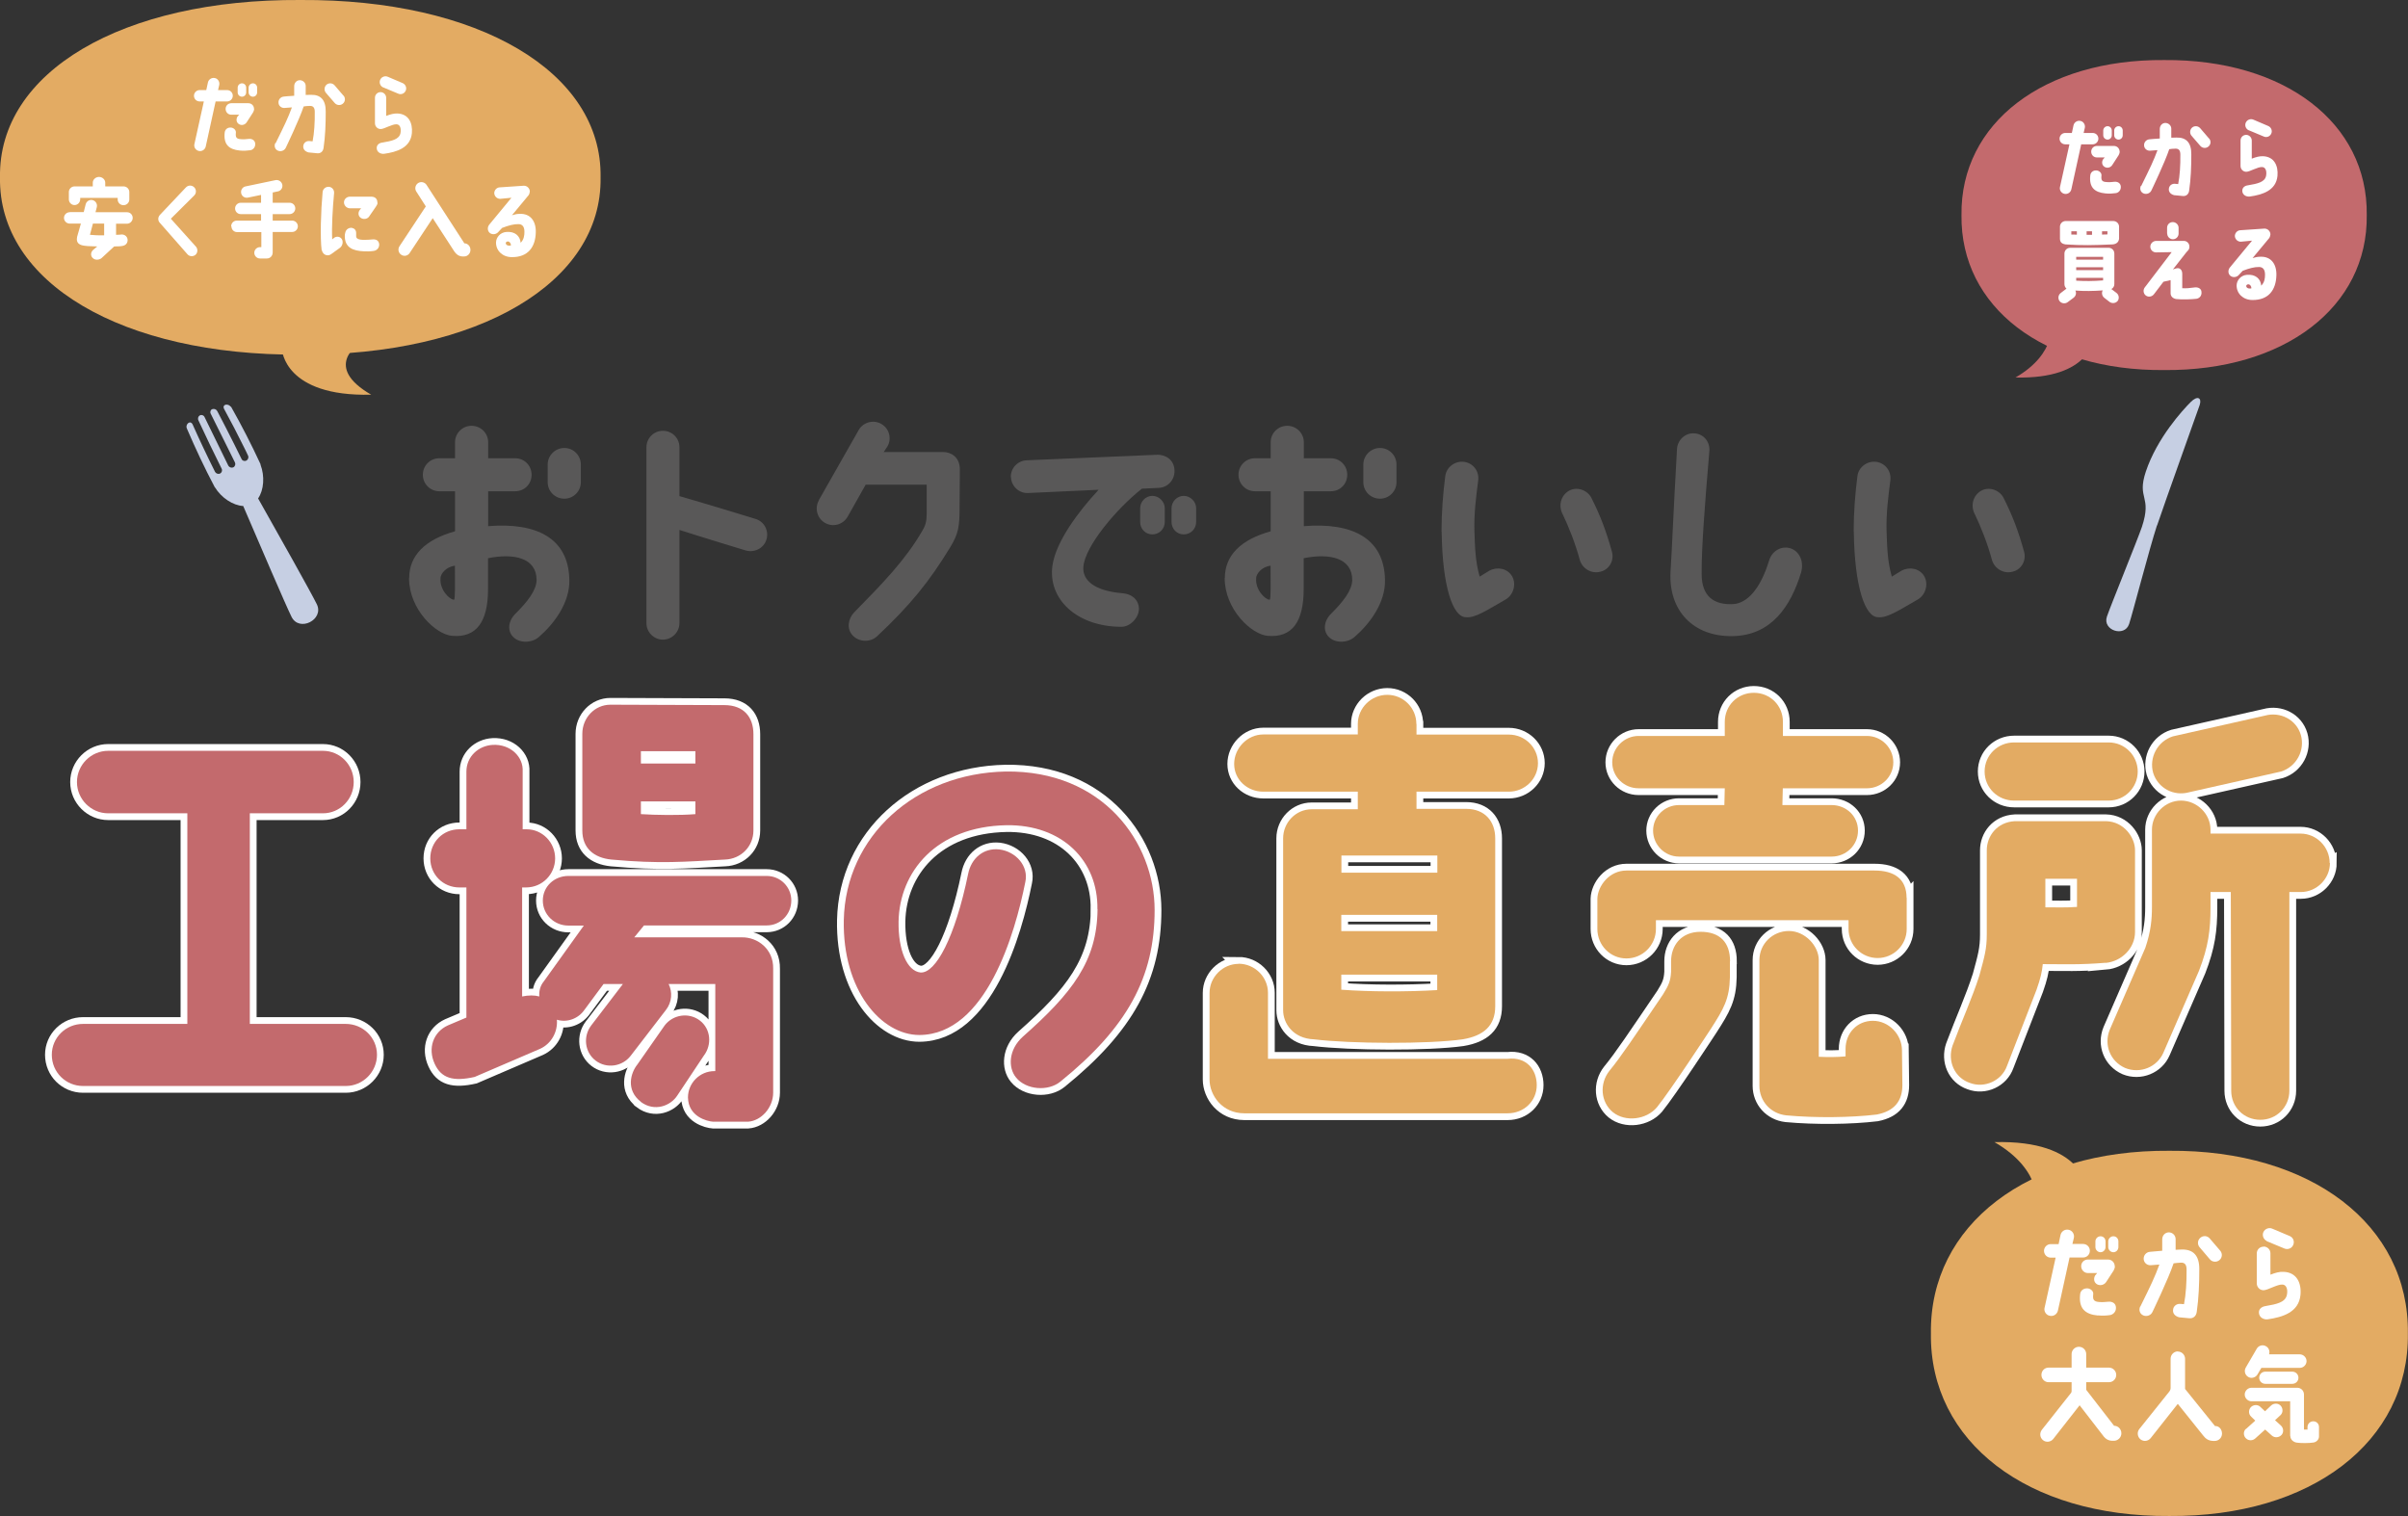 <svg xmlns="http://www.w3.org/2000/svg" viewBox="0 0 1780.2 1120.8"><rect x="0" y="0" width="1780.2" height="1120.8" fill="#333333" stroke="none"/><defs><style>      .cls-1 {        fill: #e3ab63;      }      .cls-2 {        fill: #c36a6d;      }      .cls-3 {        fill: #595858;      }      .cls-4 {        fill: #c6cfe3;      }      .cls-5 {        isolation: isolate;      }      .cls-6 {        mix-blend-mode: multiply;      }      .cls-7 {        fill: none;        stroke: #fff;        stroke-width: 10px;      }      .cls-8 {        fill: #fff;      }    </style></defs><g class="cls-5"><g id="_&#x30EC;&#x30A4;&#x30E4;&#x30FC;_1" data-name="&#x30EC;&#x30A4;&#x30E4;&#x30FC;_1"><path class="cls-4" d="M170.6,300.8c-.7-1.2-2.4-1.9-3.7-1.6,0,0,0,0-.1,0-1.4.4-1.9,1.7-1.2,3,5.1,9.3,10,18.8,14.7,28.3,1.1,2.1,2.1,4.3,3.1,6.4.6,1.3,0,2.9-1.2,3.6,0,0,0,0-.1,0-1.3.7-2.9.2-3.5-1.1-1.8-3.6-3.6-7.3-5.4-10.9,0,0,0,0,0,0-4.1-8.2-8.3-16.4-12.6-24.6-.7-1.3-2.3-1.9-3.6-1.4,0,0,0,0-.1,0-1.3.5-1.8,2.1-1.1,3.4,3.9,7.7,7.7,15.4,11.5,23.1,2.1,4.3,4.2,8.6,6.4,12.9.6,1.3.1,2.9-1.2,3.6,0,0,0,0-.1,0-1.3.6-2.9,0-3.6-1.2-5.9-12-11.8-24-17.6-36-.6-1.3-2.2-1.9-3.4-1.2,0,0,0,0-.1,0-1.2.7-1.7,2.4-1,3.7,5.6,12,11.3,24,17.2,35.8.6,1.3,0,2.9-1.2,3.5,0,0,0,0-.1,0-1.3.6-2.9,0-3.6-1.2-5.8-11.6-11.4-23.4-16.7-35.3-.6-1.3-2-1.7-3.1-.8,0,0,0,0-.1,0-1.1.9-1.6,2.7-1,3.9,6.3,14.7,13.1,29.2,20.6,43.4,0,0,.1.2.2.2,4.7,7.7,13.3,13.4,20.9,13.8,11.8,27.5,31.7,73.9,35.7,81.9,5.7,11.6,24.3,2.1,18.7-9.3-4.1-8.4-28.7-52.2-43.4-78.2,4.3-6.2,5-16.5,1.8-24.9,0-.1,0-.3,0-.4-6.7-14.5-14-28.7-21.9-42.7Z"></path><path class="cls-4" d="M1594.7,388.5c5.6-16.7,29.7-83.8,31.5-89.1,1.7-5.3-1.6-7.2-6.6-2.2-6,6-24.9,26.6-33.2,51.4-6.9,20.7,4.8,17.6-2.9,40.9-3,8.9-23.5,59.2-25.9,66.4-3.4,10.2,13.1,15.4,16.4,5.5,2.5-7.5,15.1-56.1,20.6-72.9Z"></path><g><g class="cls-6"><path class="cls-2" d="M1450.1,159c-.9,68.1,60.8,115.3,149.8,114.6,88.9.7,150.7-46.6,149.8-114.6.9-68.1-60.8-115.3-149.8-114.6-88.9-.7-150.7,46.6-149.8,114.6Z"></path><path class="cls-2" d="M1547.6,249.9s-1.4,30.5-57.6,29.2c31.2-18,26.4-41,26.4-41l31.2,11.8Z"></path></g><g><path class="cls-8" d="M1522.9,138.3l7-31.6h-3.1c-2.4,0-4.2-1.9-4.2-4.2s1.9-4.2,4.2-4.2h4.9l1.2-5.6c.5-2.3,2.8-3.8,5.1-3.3,2.3.4,3.7,2.8,3.3,5l-.9,3.9h6.7c2.4,0,4.2,1.9,4.2,4.2s-1.9,4.2-4.2,4.2h-8.5l-7.3,33.3c-.5,2.3-2.8,3.8-5.1,3.3-2.3-.5-3.8-2.7-3.3-5ZM1556.5,143c-8.2-.8-12.1-4.6-11.2-13.2.2-2.4,2.1-3.9,4.4-3.8,1.7,0,4,1.4,3.9,3.7-.4,3.5.3,4.7,3.7,4.9,2.1.2,3.7,0,5.7-.2,2.5-.3,4.8,1,4.9,3.7.1,2.9-2.1,4.6-3.9,4.7-2.4.3-4.6.5-7.4.2ZM1567.1,112.1c0,.8-.3,1.6-.8,2.6l-4.6,7.1c-1.2,2.1-3.8,2.8-5.8,1.6-2.1-1.3-2.2-3.7-1.2-5.5l1.3-1.5h-5.8c-2.4,0-4.2-1.9-4.2-4.3s1.9-4.2,4.2-4.2h12.6c2.4,0,4.2,1.9,4.2,4.2ZM1561.2,96.5v3.5c0,1.8-1.4,3.2-3.1,3.2s-3.2-1.4-3.2-3.2v-3.5c0-1.7,1.4-3.2,3.2-3.2s3.1,1.5,3.1,3.2ZM1569.3,96.5v3.5c0,1.8-1.4,3.2-3.1,3.2s-3.2-1.4-3.2-3.2v-3.5c0-1.7,1.4-3.2,3.2-3.2s3.1,1.5,3.1,3.2Z"></path><path class="cls-8" d="M1583,137.4c6.7-13.6,9.1-18.5,12-26.4l-5.4.4c-2.3.2-4.4-1.5-4.5-3.8-.2-2.4,1.6-4.4,3.9-4.6,0,0,5-.5,7.7-.6,0-1.9,0-4.8,0-7.1h0c0-2.4,1.8-4.4,4.1-4.4,2.4,0,4.4,1.9,4.4,4.2v6.7c1.7,0,1.7-.1,3.8-.1,7.2-.2,11.1,3.7,11,12.5,0,8.9-.3,18-1.6,26.8-.4,2.8-2.4,4.2-4.8,3.9l-6.3-.6c-2.6-.7-4.1-2.4-3.9-4.7.2-2.4,2.3-4,4.7-3.7l2.2.2c1.2-6,1.7-13.9,1.6-21.8,0-2.9-1-4.4-3.5-4.4-3.2.1-2.1.1-4.7.4-3.2,9.7-13.2,30.5-13.2,30.5-1,2.2-3.7,3.1-5.8,2.2-2.2-.9-3-3.4-2-5.6ZM1633.2,102.4c1.5,1.8,1.3,4.5-.6,6-1.8,1.5-4.5,1.2-6-.6-2.1-2.5-4.4-5.1-6.4-7.4-1.5-1.7-1.4-4.4.3-6,1.8-1.6,4.4-1.4,6,.3,2.1,2.4,4.4,5.1,6.6,7.7Z"></path><path class="cls-8" d="M1660.5,99.7c2.3,0,4.2,1.9,4.2,4.2v13.4c3.1-1.2,5.7-1.9,8.3-1.8,8.2.3,11.4,6.9,10.7,14.6-1.1,10.9-11.3,13.9-20.5,15.2-2.6.3-5.4-1.2-5.5-4.1-.1-2.2,1.5-3.9,4.2-4.2,7-1.2,12.5-2.3,13.4-7.1.6-3.5-.4-6.2-2.8-6.4-3.3-.3-9.4,3.6-11.9,3.5-2.4,0-4.2-2-4.2-4.3v-18.8c0-2.4,1.9-4.2,4.2-4.2ZM1662.4,96.3c-2.1-1-3.1-3.5-2.1-5.7,1-2.1,3.5-3.1,5.7-2.1l11,4.7c2.1,1,3.1,3.5,2.1,5.6-1,2.2-3.5,3.1-5.6,2.1l-11-4.6Z"></path><path class="cls-8" d="M1565.7,222.3c-1.4,1.9-4,2.3-6,1l-4-3.1c-1.7-1.3-2.2-3.7-1.2-5.5-7.1.5-13.4.6-20.2.1.9,1.8.4,4-1.3,5.3l-4.4,3.3c-1.9,1.4-4.6,1-6-.8-1.4-1.9-1-4.6.9-6l4.2-3.2c-.9-.8-1.5-2-1.5-3.3v-22.6c0-2.4,1.9-4.3,4.2-4.3h28.5c2.1,0,4.2,1.6,4.2,4.3v22.6c0,1.6-.9,2.9-2.2,3.6l3.7,2.8c1.9,1.4,2.3,4,1,6ZM1566.6,167.7v8.7c-.2,2.4-1.8,4.1-4.9,4.3-14.6.6-21.8.8-34.6,0-3.4-.5-4.2-2.1-4.2-4.4v-8.7c0-2.3,1.9-4.2,4.2-4.2h35.2c2.4,0,4.3,1.9,4.3,4.2ZM1535.4,171h-4.1v2.4c1.1,0,3,0,4.1.1v-2.6ZM1534.9,192h19.9v-2.1h-19.9v2.1ZM1534.9,199.7h19.9v-2.1h-19.9v2.1ZM1554.8,207.3v-1.9h-19.9v2.1c6.1.4,12.7.4,19.9-.2ZM1546.6,171h-4v2.6h4v-2.6ZM1558,171h-4v2.4c1.1,0,2.9,0,4-.1v-2.3Z"></path><path class="cls-8" d="M1585.6,212.5l19.9-26.1-11.6.2c-2.3,0-4.2-1.9-4.2-4.2s1.9-4.3,4.4-4.3h20.4c2.2,0,4.1,1.8,4.1,4.2s-1,2.7-2.4,4.4l-9.8,12.5c1.2-.4,1.7-.6,2.6-.8,2.2-.6,4.3.8,4.3,4v10.7c2.9.1,5.1,0,9.3-.6,2.3-.3,4.7.8,4.9,3.1.4,2.9-1.3,4.9-3.7,5.3-3.6.4-10.7.7-14.9.2-2.3-.3-4.2-1.9-4.2-4.2v-9.8l-5.3,1.2-7,9.2c-1.4,1.9-4.1,2.4-6,1-1.9-1.4-2.2-4.2-.8-6ZM1602.1,172.7v-4.3c0-2.4,1.9-4.2,4.2-4.2s4.3,1.9,4.3,4.2v4.3c0,2.3-1.9,4.2-4.2,4.2s-4.2-1.9-4.2-4.2Z"></path><path class="cls-8" d="M1682.9,203.6c-.3,10.7-5.7,18.3-17.7,18.2-6.9,0-11.8-4.8-11.7-10.9.1-3.6,3-7.3,7.5-7.7,6.4-.6,10.3,2.9,10.7,8,2.4-2.4,2.8-5.3,2.8-8.2,0-4.4-2.2-5.6-4.4-5.6-3.4-.1-7.4,1-12.1,2.8l-2.8,3c-1.5,1.8-4.3,2.2-6.2.8-1.9-1.5-2-4.2-.6-6.1l16.5-20-8.3.8c-2.4,0-4.3-1.9-4.4-4.2,0-2.3,1.9-4.3,4.2-4.3l17.7-1.2c2.4,0,4.3,1.9,4.4,4.2,0,.6-.4,2.1-.9,2.8l-12.3,14.8c2.2-.6,3.5-1,6-1,7.4-.2,11.9,5.1,11.6,13.9ZM1664.4,213.2c.1-1.4-.8-2.9-2.2-3-.9,0-1.5.5-1.6,1.2,0,1.2,1.3,2.3,3.8,1.8Z"></path></g></g><g><g class="cls-6"><path class="cls-1" d="M1427.5,985.8c-1.1-80.1,71.6-135.8,176.3-135,104.7-.8,177.4,54.8,176.3,135,1.1,80.1-71.6,135.8-176.3,135-104.7.8-177.4-54.8-176.3-135Z"></path><path class="cls-1" d="M1542.4,878.7s-1.6-36-67.9-34.3c36.8,21.3,31.1,48.2,31.1,48.2l36.8-13.9Z"></path></g><g><path class="cls-8" d="M1511.5,967l8.2-37.2h-3.6c-2.8,0-5-2.3-5-5s2.2-5,5-5h5.8l1.4-6.7c.6-2.7,3.2-4.5,6-3.9,2.7.5,4.4,3.2,3.9,5.9l-1.1,4.6h7.9c2.8,0,5,2.2,5,5s-2.2,5-5,5h-10l-8.6,39.2c-.6,2.7-3.2,4.5-6,3.9-2.7-.5-4.5-3.2-3.9-5.9ZM1551,972.6c-9.7-.9-14.3-5.4-13.2-15.6.2-2.8,2.4-4.5,5.2-4.5,2,0,4.8,1.7,4.5,4.3-.5,4.1.4,5.5,4.4,5.8,2.4.2,4.3,0,6.7-.2,2.9-.3,5.6,1.1,5.7,4.3.2,3.4-2.5,5.4-4.6,5.6-2.9.4-5.4.5-8.7.2ZM1563.5,936.2c0,1-.3,1.9-.9,3.1l-5.4,8.3c-1.4,2.4-4.5,3.2-6.9,1.9-2.5-1.5-2.6-4.4-1.4-6.5l1.5-1.8h-6.8c-2.8,0-5-2.3-5-5.1s2.2-4.9,5-4.9h14.8c2.8,0,5,2.2,5,5ZM1556.6,917.8v4.2c0,2.1-1.7,3.8-3.7,3.8s-3.8-1.7-3.8-3.8v-4.2c0-2,1.7-3.8,3.8-3.8s3.7,1.7,3.7,3.8ZM1566.1,917.8v4.2c0,2.1-1.7,3.8-3.7,3.8s-3.8-1.7-3.8-3.8v-4.2c0-2,1.7-3.8,3.8-3.8s3.7,1.7,3.7,3.8Z"></path><path class="cls-8" d="M1582.3,966c7.9-16,10.7-21.8,14.1-31.1l-6.3.5c-2.7.2-5.1-1.7-5.3-4.5-.2-2.8,1.9-5.2,4.6-5.4,0,0,5.9-.5,9.1-.8,0-2.2,0-5.7,0-8.4h0c0-2.9,2.1-5.1,4.8-5.2,2.8,0,5.1,2.2,5.1,5v7.9c2,0,2-.2,4.5-.2,8.5-.2,13.1,4.4,13,14.7,0,10.5-.4,21.2-1.9,31.5-.5,3.3-2.8,4.9-5.6,4.6l-7.4-.7c-3-.8-4.8-2.8-4.5-5.5.2-2.8,2.7-4.7,5.5-4.4l2.6.2c1.4-7,2-16.4,1.9-25.6,0-3.4-1.2-5.2-4.1-5.1-3.8.2-2.5.2-5.5.5-3.8,11.4-15.6,35.9-15.6,35.9-1.1,2.6-4.3,3.7-6.8,2.6-2.6-1.1-3.5-4-2.3-6.6ZM1641.4,924.7c1.8,2.1,1.5,5.3-.7,7-2.1,1.7-5.3,1.4-7-.7-2.5-2.9-5.2-6-7.5-8.8-1.8-2-1.7-5.2.4-7,2.1-1.9,5.2-1.7,7,.4,2.4,2.8,5.2,6,7.8,9.1Z"></path><path class="cls-8" d="M1673.5,921.6c2.7,0,5,2.2,5,5v15.8c3.6-1.4,6.7-2.3,9.7-2.1,9.6.3,13.4,8.1,12.5,17.2-1.3,12.8-13.3,16.3-24.2,17.9-3,.4-6.3-1.4-6.5-4.8-.2-2.6,1.7-4.5,4.9-5,8.2-1.4,14.7-2.7,15.8-8.4.8-4.1-.5-7.3-3.2-7.5-3.9-.3-11,4.2-14.1,4.2-2.8,0-5-2.3-5-5.1v-22.1c0-2.8,2.2-5,5-5ZM1675.8,917.5c-2.5-1.2-3.6-4.2-2.5-6.6,1.2-2.5,4.2-3.6,6.6-2.5l13,5.5c2.5,1.1,3.6,4.1,2.4,6.6-1.1,2.6-4.1,3.6-6.6,2.5l-13-5.4Z"></path><path class="cls-8" d="M1537.4,1039l-19.5,24.9c-1.9,2.3-5.3,2.7-7.6.8-2.3-1.9-2.6-5.2-.8-7.6,2.9-3.7,16.8-21.3,21.2-26.8.8-1.1.8-1,.8-2.5v-5.9h-17c-2.9,0-5.3-2.4-5.3-5.4s2.3-5.4,5.3-5.4h17v-10c0-2.9,2.4-5.4,5.4-5.4s5.4,2.4,5.4,5.4v10h16.8c2.9,0,5.4,2.4,5.4,5.4s-2.4,5.4-5.4,5.4h-16.8v5.6l20.6,26.6h0c2.9,0,5.4,2.4,5.4,5.6,0,3-2.5,5.5-5.5,5.5h-1.5c-2.5-.1-4.4-1.2-5.9-3l-18.1-23.4Z"></path><path class="cls-8" d="M1610,999.2c2.9,0,5.4,2.4,5.4,5.4,0,0,0,22.1,0,22.3l22.1,27.4h.3c2.8,0,4.9,2.5,4.9,5.6s-2.5,5.4-5.3,5.4h-1.2c-3.7-.1-5.7-1.7-7.6-4.2l-18.6-23.2-20,25.3c-1.8,2.3-5.1,2.8-7.5,1-2.3-1.8-2.8-5.2-1-7.6l22.4-28c.5-.7.8-1.6.8-2.5v-21.6c0-2.9,2.4-5.4,5.4-5.4Z"></path><path class="cls-8" d="M1660.3,1056.6l7-6.3-2.9-2.8c-2.1-1.8-2.3-4.9-.5-7,1.8-2,5-2.3,7-.5l3.6,3.4,4.2-4c1.9-2,5.1-2.2,7.1-.4,2,1.9,2.2,5.1.3,7.1l-4.2,3.9,4.3,3.9c2,1.8,2.3,5,.5,7-1.9,2-5,2.3-7.1.5l-5-4.5-7,6.3c-1.9,2-5.1,2.2-7.1.3-2-1.8-2.2-5-.3-7ZM1693.1,1061.7v-25.7h-28.6c-2.7,0-5-2.3-5-5s2.3-5,5-5h33.8c2.8,0,5,2.2,5,5,0,15.6,0,25.9,0,25.9.9,0,1.7,0,2.6,0v-1.9c0-2.3,1.9-4.2,4.3-4.2s4.2,1.9,4.2,4.2v7c0,2.3-1.9,4.2-4.2,4.5-3.1.5-9.1.5-12,.1-2.7-.3-5-2.3-5-5ZM1700.2,1011.3h-28.4l-2.9,4.9c-1.4,2.3-4.5,3.2-6.8,1.8-2.4-1.4-3.2-4.4-1.9-6.8l8.2-14.1c1.4-2.4,4.5-3.2,6.8-1.8,2.2,1.2,3,3.7,2.3,6h22.7c2.7,0,5,2.3,5,5s-2.3,5-5,5ZM1694.7,1014.1c2.5,0,4.5,2,4.5,4.5s-2,4.5-4.5,4.5h-20c-2.5,0-4.5-2-4.5-4.5s2-4.5,4.5-4.5h20Z"></path></g></g><g><g class="cls-6"><path class="cls-1" d="M0,131.1c-1.3,77.8,90.2,131.9,222,131.1,131.8.8,223.3-53.3,222-131.1C445.3,53.3,353.8-.8,222,0,90.2-.8-1.3,53.3,0,131.1Z"></path><path class="cls-1" d="M208.5,258.5s1.6,34.9,65.9,33.3c-35.7-20.6-9.4-37.2-9.4-37.2l-56.5,3.9Z"></path></g><g><path class="cls-8" d="M143.7,106.6l7-31.6h-3.1c-2.4,0-4.2-1.9-4.2-4.2s1.9-4.2,4.2-4.2h4.9l1.2-5.6c.5-2.3,2.8-3.8,5.1-3.3,2.3.4,3.7,2.8,3.3,5l-.9,3.9h6.7c2.4,0,4.2,1.9,4.2,4.2s-1.9,4.2-4.2,4.2h-8.5l-7.3,33.3c-.5,2.3-2.8,3.8-5.1,3.3-2.3-.5-3.8-2.7-3.3-5ZM177.3,111.3c-8.2-.8-12.1-4.6-11.2-13.2.2-2.4,2.1-3.9,4.4-3.8,1.7,0,4,1.4,3.9,3.7-.4,3.5.3,4.7,3.7,4.9,2.1.2,3.7,0,5.7-.2,2.5-.3,4.8,1,4.9,3.7.1,2.9-2.1,4.6-3.9,4.7-2.4.3-4.6.5-7.4.2ZM187.9,80.5c0,.8-.3,1.6-.8,2.6l-4.6,7.1c-1.2,2.1-3.8,2.8-5.8,1.6-2.1-1.3-2.2-3.7-1.2-5.5l1.3-1.5h-5.8c-2.4,0-4.2-1.9-4.2-4.3s1.9-4.2,4.2-4.2h12.6c2.4,0,4.2,1.9,4.2,4.2ZM182,64.8v3.5c0,1.8-1.4,3.2-3.1,3.2s-3.2-1.4-3.2-3.2v-3.5c0-1.7,1.4-3.2,3.2-3.2s3.1,1.5,3.1,3.2ZM190.1,64.8v3.5c0,1.8-1.4,3.2-3.1,3.2s-3.2-1.4-3.2-3.2v-3.5c0-1.7,1.4-3.2,3.2-3.2s3.1,1.5,3.1,3.2Z"></path><path class="cls-8" d="M203.8,105.8c6.7-13.6,9.1-18.5,12-26.4l-5.4.4c-2.3.2-4.4-1.5-4.5-3.8-.2-2.4,1.6-4.4,3.9-4.6,0,0,5-.5,7.7-.6,0-1.9,0-4.8,0-7.1h0c0-2.4,1.8-4.4,4.1-4.4,2.4,0,4.4,1.9,4.4,4.2v6.7c1.7,0,1.7-.1,3.8-.1,7.2-.2,11.1,3.7,11,12.5,0,8.9-.3,18-1.6,26.8-.4,2.8-2.4,4.2-4.8,3.9l-6.3-.6c-2.6-.7-4.1-2.4-3.9-4.7.2-2.4,2.3-4,4.7-3.7l2.2.2c1.2-6,1.7-13.9,1.6-21.8,0-2.9-1-4.4-3.5-4.4-3.2.1-2.1.1-4.7.4-3.2,9.7-13.2,30.5-13.2,30.5-1,2.2-3.7,3.1-5.8,2.2-2.2-.9-3-3.4-2-5.6ZM254,70.7c1.5,1.8,1.3,4.5-.6,6-1.8,1.5-4.5,1.2-6-.6-2.1-2.5-4.4-5.1-6.4-7.4-1.5-1.7-1.4-4.4.3-6,1.8-1.6,4.4-1.4,6,.3,2.1,2.4,4.4,5.1,6.6,7.7Z"></path><path class="cls-8" d="M281.3,68.1c2.3,0,4.2,1.9,4.2,4.2v13.4c3.1-1.2,5.7-1.9,8.3-1.8,8.2.3,11.4,6.9,10.7,14.6-1.1,10.9-11.3,13.9-20.5,15.2-2.6.3-5.4-1.2-5.5-4.1-.1-2.2,1.5-3.9,4.2-4.2,7-1.2,12.5-2.3,13.4-7.1.6-3.5-.4-6.2-2.8-6.4-3.3-.3-9.4,3.6-11.9,3.5-2.4,0-4.2-2-4.2-4.3v-18.8c0-2.4,1.9-4.2,4.2-4.2ZM283.2,64.6c-2.1-1-3.1-3.5-2.1-5.7,1-2.1,3.5-3.1,5.7-2.1l11,4.7c2.1,1,3.1,3.5,2.1,5.6-1,2.2-3.5,3.1-5.6,2.1l-11-4.6Z"></path><path class="cls-8" d="M51.8,156.8h10.1l1.4-5.6c.5-2.3,2.8-3.8,5-3.3,2.3.5,3.8,2.8,3.3,5.1l-1,3.9h23.3c2.4,0,4.2,1.9,4.2,4.2s-1.9,4.3-4.2,4.3h-8.1v8.2c1.8,0,3.1-.1,3.7-.2,2.3-.3,4.5,1.2,4.8,3.5.3,2.1-.8,4.4-3.7,4.9-1.5.4-4.1.3-6.2.4l-9.3,8.6c-1.2,1.1-4.6,2.1-6.7-.2-1.6-1.7-1.3-4.2.4-5.8l3.1-2.6c-5.3-.1-9.4-.3-11.4-.9-4-1.1-3.9-4.1-3.5-6.2l2.8-9.8h-8.3c-2.3,0-4.2-1.9-4.2-4.2s1.9-4.2,4.2-4.2ZM77.8,135v2.8h13.5c2.4,0,4.3,1.9,4.3,4.2v5.5c0,2.3-1.9,4.2-4.3,4.2s-4.3-1.9-4.3-4.2v-1.2h-27.7c0,0,0,1,0,1,0,2.4-1.9,4.3-4.2,4.3s-4.2-1.9-4.2-4.3c0,0,0-5.1,0-5.3,0-2.3,1.9-4.2,4.2-4.2h13.5v-2.8c0-2.3,2.2-4.2,4.6-4.2s4.6,1.9,4.6,4.2ZM66.5,173.6c2.7.3,6.9.5,10.5.4v-8.7c0,0-8.3,0-8.3,0l-2.2,8.3Z"></path><path class="cls-8" d="M118.3,164.9c-1.7-1.7-1.7-4.2-.1-6l19.3-20.4c1.7-1.7,4.3-1.7,6-.1,1.7,1.6,1.8,4.3.2,6l-17.4,17.3,18.6,20.7c1.5,1.8,1.3,4.5-.4,6-1.8,1.5-4.5,1.3-6-.5l-20.2-23h0Z"></path><path class="cls-8" d="M170.9,167.3c0-2.4,1.9-4.2,4.2-4.2h17.9v-4.8c0,0-15,0-15,0-2.4,0-4.2-1.9-4.2-4.2s1.9-4.2,4.2-4.2h15v-5.8l-9.7,2c-2.3.5-4.6-1-5-3.3-.5-2.2,1-4.6,3.3-5l22-4.6c2.3-.5,4.6,1,5.1,3.3.5,2.3-1,4.6-3.3,5l-3.8.8v7.6c0,0,12.5,0,12.5,0,2.4,0,4.2,1.9,4.2,4.2s-1.9,4.2-4.2,4.2h-12.5v4.8h14.4c2.3,0,4.2,1.9,4.2,4.2s-1.9,4.2-4.2,4.2h-14.4v15.2c-.1,2.9-2.2,4.4-4.3,4.4h-5.1c-2.3,0-4.2-1.9-4.2-4.2s1.9-4.2,4.3-4.2h.9v-11.1h-17.9c-2.4,0-4.2-1.9-4.2-4.2Z"></path><path class="cls-8" d="M237.8,185.1c-1.2-9.1-.6-29.2.7-43.1.2-2.3,2.2-4,4.6-3.9,2.4.2,4,2.2,3.9,4.5-1.1,11.7-1.9,25.6-1.4,34.4.4-.4.7-.6,1.2-1,1.6-1.4,4.3-1.4,5.8.6,1.3,1.9.8,5.1-1.4,6.7l-6.4,4.6c-1,.7-2.1,1-3.2.8-1.9-.3-3.3-1.8-3.7-3.8ZM279.1,149.9c0,1.2-.4,1.5-1.2,2.9l-5.1,7.4c-1.4,1.9-4.3,2.2-6.2.8-1.9-1.4-2-4-.6-5.8l1-1.2h-8.3c-2.4,0-4.4-2.1-4.4-4.4s2-4.2,4.4-4.2h15.8c2.1,0,4.5,1,4.5,4.4ZM280.3,180.4c.3,2.2-1.2,4.7-4,5.1-2.8.4-5.2.4-7.1.3-8.2-.3-14.4-2.7-14.3-11.5,0-.6.1-1.4.3-2.1.5-3,3.3-4.1,5.1-3.7,1.7.4,3.1,1.6,3,4.1,0,.7,0,1.2,0,2.1,0,1.7,1.8,2.7,6.2,2.6,1.4,0,3.5,0,6-.3,2.6-.2,4.4.8,4.8,3.3Z"></path><path class="cls-8" d="M347.8,184.8c0,2.6-2.1,4.8-4.6,4.8h-1.5c-2.8-.3-4.2-1.5-5.7-3.5l-16.1-24.8-17,25.7c-1.3,2.1-4.1,2.8-6.2,1.4-2.1-1.3-2.8-4.2-1.4-6.3l19.5-29.5-7.1-11.1c-1.3-2.1-.6-4.9,1.5-6.2,2.1-1.3,4.9-.6,6.2,1.5l27.9,43.1c2.5,0,4.5,2.2,4.5,4.8Z"></path><path class="cls-8" d="M396.1,171.9c-.3,10.7-5.7,18.3-17.7,18.2-6.9,0-11.8-4.8-11.7-10.9.1-3.6,3-7.3,7.5-7.7,6.4-.6,10.3,2.9,10.7,8,2.4-2.4,2.8-5.3,2.8-8.2,0-4.4-2.2-5.6-4.4-5.6-3.4-.1-7.4,1-12.1,2.8l-2.8,3c-1.5,1.8-4.3,2.2-6.2.8-1.9-1.5-2-4.2-.6-6.1l16.5-20-8.3.8c-2.4,0-4.3-1.9-4.4-4.2,0-2.3,1.9-4.3,4.2-4.3l17.7-1.2c2.4,0,4.3,1.9,4.4,4.2,0,.6-.4,2.1-.9,2.8l-12.3,14.8c2.2-.6,3.5-1,6-1,7.4-.2,11.9,5.1,11.6,13.9ZM377.7,181.5c.1-1.4-.8-2.9-2.2-3-.9,0-1.5.5-1.6,1.2,0,1.2,1.3,2.3,3.8,1.8Z"></path></g></g><g><g><path class="cls-7" d="M38.3,779.8c0-12.7,10.4-22.8,23.1-22.8h77.1v-155.7h-58.5c-12.7,0-23.1-10.4-23.1-23.1s10.4-23.1,23.1-23.1h158.7c12.7,0,22.8,10.4,22.8,23.1s-10.1,23.1-22.8,23.1h-54v155.7h70.9c12.7,0,23.1,10.1,23.1,22.8s-10.4,23.1-23.1,23.1H61.4c-12.7,0-23.1-10.1-23.1-23.1Z"></path><path class="cls-7" d="M585,665.7c0,10.4-8.1,18.5-18.2,18.5h-90.7l-7.2,8.8h79.3c12-.3,23.7,8.8,23.4,23.1v91.7c0,11.1-8.8,20.8-18.5,21.5h-26c-4.2-.3-18.2-3.6-18.5-17.9,0-10.7,8.8-19.5,19.5-19.5h.7v-64.4h-34.5c2.9,5.8,2.6,13.3-2,19.2l-26,33.8c-6.2,8.1-17.9,9.8-26,3.6-8.1-6.2-9.4-17.9-3.2-26l23.4-30.6h-14.3l-14,18.9c-4.6,6.8-13,9.8-20.5,7.5.7,8.8-3.9,17.6-12.4,21.5l-48.4,20.8c-15.9,3.6-24.7,1-29.6-9.8-5.2-11.4-1-23.4,9.8-28.3l13.7-5.8v-96.2h-5.2c-12,0-21.5-9.4-21.5-21.5s9.4-21.5,21.5-21.5h5.2v-42.6c0-11.1,8.8-19.2,19.5-19.8,13-.7,22.8,8.8,22.1,19.8v42.6h2.9c11.7,0,21.1,9.8,21.1,21.5s-9.4,21.5-21.5,21.5h-2.9v80.6c4.9-1,9.1-1,12.7,0-.3-3.9.6-7.8,3.3-11.1l29.6-41.3h-11.4c-10.4,0-18.9-8.1-18.9-18.5s8.5-18.2,18.9-18.2h146.6c10.1,0,18.2,8.1,18.2,18.2ZM430.5,614v-71.5c0-11.7,9.1-21.5,20.8-21.5l84.2.3c14.6,0,21.5,9.1,21.5,21.5v71.2c0,11.7-9.1,21.1-21.1,21.5-29.9,1.6-47.8,3.3-83.9,0-13-1.3-21.5-8.5-21.5-21.5ZM473.8,814.6c-11.4-8.8-7.5-21.5-2.6-27.6l20.2-28.9c6.2-8.1,17.9-9.8,26-3.6,8.1,6.2,9.1,17.9,2.9,26l-19.5,29.3c-4.9,7.8-16.9,12.4-27,4.9ZM473.8,564.5h40.3v-9.1h-40.3v9.1ZM473.8,601.9c10.7.7,28.6,1,40.3,0v-9.4h-40.3v9.4Z"></path><path class="cls-7" d="M811.3,672.2c.6-35.8-26-62.7-67.3-62.1-52,1-79,34.5-79.7,71.2-.3,21.1,6.2,36.7,16.3,37.7,11.1.6,25.4-25.7,35.1-72.8,2.3-11.7,11.4-19.5,23.1-18.2,12.4,1.6,21.8,12.4,19.2,24.1-7.5,37.7-28.9,112.8-78.3,113.1-28.3,0-56.9-33.2-55.9-84.9,1.3-62.1,53-108.6,119.6-109.9,72.2-1,110.2,52.7,110.2,102.4s-20.2,86.8-69.6,126.8c-9.1,7.5-25.4,6.2-32.8-2.9-6.2-7.5-5.5-20.8,4.9-30.2,36.7-32.5,54.9-55.9,55.3-94.3Z"></path><path class="cls-7" d="M915.6,712.5c12,0,21.8,9.8,21.8,21.5v48.8h177.2c13.7-1.6,21.5,7.8,21.5,19.5s-9.4,20.8-21.5,20.8h-194.7c-16.3,0-25.7-13.3-25.7-25v-64c0-11.7,9.8-21.5,21.5-21.5ZM1047.2,535.3v7.8h68.3c11.7,0,21.5,9.4,21.5,21.1s-9.8,21.1-21.5,21.1h-68.3v12.7h36.7c14,0,21.5,9.4,21.5,21.8v124.2c0,14.3-8.5,21.8-24.1,24.4-25.4,3.6-82.9,3.3-109.9,0-15.6-.6-22.8-12-22.8-21.5v-127.1c0-11.7,9.4-21.5,21.1-21.5h34.1v-13h-69.9c-11.7,0-21.5-8.8-21.5-20.5s9.8-21.8,21.5-21.8h69.9v-7.8c0-11.7,9.8-21.5,21.8-21.5s21.5,9.8,21.5,21.5ZM991.7,632.5v12.7h70.9v-12.7h-70.9ZM1062.5,676.4h-70.9v12h70.9v-12ZM1062.5,720.6h-70.9v11.1c20.8,1.6,49.1,1.6,70.9.3v-11.4Z"></path><path class="cls-7" d="M1409.6,663.7v23.1c0,12-9.8,21.5-21.5,21.5s-21.5-9.4-21.5-21.5v-6.5h-142.4v6.5c0,12-9.8,21.8-21.8,21.8s-21.5-9.8-21.5-21.8v-22.4c.3-9.4,8.8-20.8,21.5-20.8h183.4c14.6,0,23.7,6.2,23.7,20.2ZM1278.9,710.8v11.7c-.3,15.9-4.6,23.4-14,38,0,0-30.2,46.2-40,58.2-7.8,9.1-23.1,11.1-32.5,3.6-9.1-7.5-10.1-21.1-2.6-30.6,8.8-10.7,18.5-25.4,39.7-56.6,4.2-6.8,5.5-9.8,5.9-16.6v-7.8c0-11.7,7.5-21.8,21.8-21.8s21.8,7.8,21.8,21.8ZM1318,582.8l-.3,12.4h36.4c10.7,0,19.5,8.1,19.5,18.9s-8.8,19.2-19.5,19.2h-112.8c-10.7,0-19.2-8.8-19.2-19.2s8.5-18.9,19.2-18.9h33.5l.3-12.4h-63.7c-10.7,0-19.5-8.5-19.5-19.2s8.8-19.5,19.5-19.5h63.7v-10.4c0-12,9.4-21.5,21.5-21.5s21.5,9.4,21.5,21.5v10.4h62.1c10.7,0,19.5,8.8,19.5,19.5s-8.8,19.2-19.5,19.2h-62.1ZM1406.1,776.5l.3,25.7c0,11.4-5.5,19.2-18.9,21.8-19.2,2.3-45.5,2.6-67,.6-11.7-1.3-19.8-10.7-19.8-21.8v-93c0-12,9.8-21.5,21.8-21.5s22.1,11.1,22.1,21.5v71.5c6.8.3,13.7.3,19.8-.3v-5.5c0-11.7,8.5-20.8,20.2-20.8s21.5,10.1,21.5,21.8Z"></path><path class="cls-7" d="M1556.7,711.8c-19.8,1.6-30.6,1-46.5,1-.6,5.8-1.6,10.4-4.6,18.9l-21.8,56.2c-3.9,11.1-16.6,16.9-27.6,12.7-11.4-3.9-16.6-16.3-12.7-27.6,7.2-19.2,14.6-35.4,19.8-51.7,3.9-14.3,5.5-19.8,5.5-30.6v-62.1c0-10.4,7.5-20.8,20.8-21.5h67.3c13.3.3,21.5,12,21.5,21.5v60.5c0,12-10.1,21.8-21.8,22.8ZM1558.9,548.9c12,0,21.5,9.8,21.5,21.5s-9.4,21.5-21.5,21.5h-69.9c-12,0-21.8-9.4-21.8-21.5s9.8-21.5,21.8-21.5h69.9ZM1535.5,670.5v-20.8h-23.4v21.1c8.1,0,15.3.3,23.4-.3ZM1722.5,638c0,11.7-9.8,21.5-21.5,21.5h-8.5v146.9c0,12-9.4,21.5-21.5,21.5s-21.5-9.4-21.5-21.5l-.3-146.9h-15v11.4c0,16.9-1.6,28.9-8.5,46.8l-26.3,60.5c-4.6,10.7-17.2,15.9-28.3,11.4-11.1-4.9-15.9-17.2-11.4-28.3l26.3-60.5c4.2-12.4,4.9-21.5,4.9-30.2v-57.2c0-11.7,9.8-21.5,21.5-21.5s21.8,9.8,21.8,21.5v2.9h66.6c11.7,0,21.5,9.8,21.5,21.8ZM1701,543.4c3.2,11.4-3.3,23.4-14.6,27l-67.9,15.3c-11.4,3.2-23.1-2.9-26.7-14.3-3.2-11.4,3.3-23.4,14.6-27l67.9-15.3c11.4-3.2,23.4,2.9,26.7,14.3Z"></path></g><g><path class="cls-2" d="M38.3,779.8c0-12.7,10.4-22.8,23.1-22.8h77.1v-155.7h-58.5c-12.7,0-23.1-10.4-23.1-23.1s10.4-23.1,23.1-23.1h158.7c12.7,0,22.8,10.4,22.8,23.1s-10.1,23.1-22.8,23.1h-54v155.7h70.9c12.7,0,23.1,10.1,23.1,22.8s-10.4,23.1-23.1,23.1H61.4c-12.7,0-23.1-10.1-23.1-23.1Z"></path><path class="cls-2" d="M585,665.7c0,10.4-8.1,18.5-18.2,18.5h-90.7l-7.2,8.8h79.3c12-.3,23.7,8.8,23.4,23.1v91.7c0,11.1-8.8,20.8-18.5,21.5h-26c-4.2-.3-18.2-3.6-18.5-17.9,0-10.7,8.8-19.5,19.5-19.5h.7v-64.4h-34.5c2.9,5.8,2.6,13.3-2,19.2l-26,33.8c-6.2,8.1-17.9,9.8-26,3.6-8.1-6.2-9.4-17.9-3.2-26l23.4-30.6h-14.3l-14,18.9c-4.6,6.8-13,9.8-20.5,7.5.7,8.8-3.9,17.6-12.4,21.5l-48.4,20.8c-15.9,3.6-24.7,1-29.6-9.8-5.2-11.4-1-23.4,9.8-28.3l13.7-5.8v-96.2h-5.2c-12,0-21.5-9.4-21.5-21.5s9.4-21.5,21.5-21.5h5.2v-42.6c0-11.1,8.8-19.2,19.5-19.8,13-.7,22.8,8.8,22.1,19.8v42.6h2.9c11.7,0,21.1,9.8,21.1,21.5s-9.4,21.5-21.5,21.5h-2.9v80.6c4.9-1,9.1-1,12.7,0-.3-3.9.6-7.8,3.3-11.1l29.6-41.3h-11.4c-10.4,0-18.9-8.1-18.9-18.5s8.5-18.2,18.9-18.2h146.6c10.1,0,18.2,8.1,18.2,18.2ZM430.5,614v-71.5c0-11.7,9.1-21.5,20.8-21.5l84.2.3c14.6,0,21.5,9.1,21.5,21.5v71.2c0,11.7-9.1,21.1-21.1,21.5-29.9,1.6-47.8,3.3-83.9,0-13-1.3-21.5-8.5-21.5-21.5ZM473.8,814.6c-11.4-8.8-7.5-21.5-2.6-27.6l20.2-28.9c6.2-8.1,17.9-9.8,26-3.6,8.1,6.2,9.1,17.9,2.9,26l-19.5,29.3c-4.9,7.8-16.9,12.4-27,4.9ZM473.8,564.5h40.3v-9.1h-40.3v9.1ZM473.8,601.9c10.7.7,28.6,1,40.3,0v-9.4h-40.3v9.4Z"></path><path class="cls-2" d="M811.3,672.2c.6-35.8-26-62.7-67.3-62.1-52,1-79,34.5-79.7,71.2-.3,21.1,6.2,36.7,16.3,37.7,11.1.6,25.4-25.7,35.1-72.8,2.3-11.7,11.4-19.5,23.1-18.2,12.4,1.6,21.8,12.4,19.2,24.1-7.5,37.7-28.9,112.8-78.3,113.1-28.3,0-56.9-33.2-55.9-84.9,1.3-62.1,53-108.6,119.6-109.9,72.2-1,110.2,52.7,110.2,102.4s-20.2,86.8-69.6,126.8c-9.1,7.5-25.4,6.2-32.8-2.9-6.2-7.5-5.5-20.8,4.9-30.2,36.7-32.5,54.9-55.9,55.3-94.3Z"></path><path class="cls-1" d="M915.6,712.5c12,0,21.8,9.8,21.8,21.5v48.8h177.2c13.7-1.6,21.5,7.8,21.5,19.5s-9.4,20.8-21.5,20.8h-194.7c-16.3,0-25.7-13.3-25.7-25v-64c0-11.7,9.8-21.5,21.5-21.5ZM1047.2,535.3v7.8h68.3c11.7,0,21.5,9.4,21.5,21.1s-9.8,21.1-21.5,21.1h-68.3v12.7h36.7c14,0,21.5,9.4,21.5,21.8v124.2c0,14.3-8.5,21.8-24.1,24.4-25.4,3.6-82.9,3.3-109.9,0-15.6-.6-22.8-12-22.8-21.5v-127.1c0-11.7,9.4-21.5,21.1-21.5h34.1v-13h-69.9c-11.7,0-21.5-8.8-21.5-20.5s9.8-21.8,21.5-21.8h69.9v-7.8c0-11.7,9.8-21.5,21.8-21.5s21.5,9.8,21.5,21.5ZM991.7,632.5v12.7h70.9v-12.7h-70.9ZM1062.5,676.4h-70.9v12h70.9v-12ZM1062.5,720.6h-70.9v11.1c20.8,1.6,49.1,1.6,70.9.3v-11.4Z"></path><path class="cls-1" d="M1409.6,663.7v23.1c0,12-9.8,21.5-21.5,21.5s-21.5-9.4-21.5-21.5v-6.5h-142.4v6.5c0,12-9.8,21.8-21.8,21.8s-21.5-9.8-21.5-21.8v-22.4c.3-9.4,8.8-20.8,21.5-20.8h183.4c14.6,0,23.7,6.2,23.7,20.2ZM1278.9,710.8v11.7c-.3,15.9-4.6,23.4-14,38,0,0-30.2,46.2-40,58.2-7.8,9.1-23.1,11.1-32.5,3.6-9.1-7.5-10.1-21.1-2.6-30.6,8.8-10.7,18.5-25.4,39.7-56.6,4.2-6.8,5.5-9.8,5.9-16.6v-7.8c0-11.7,7.5-21.8,21.8-21.8s21.8,7.8,21.8,21.8ZM1318,582.8l-.3,12.4h36.4c10.7,0,19.5,8.1,19.5,18.9s-8.8,19.2-19.5,19.2h-112.8c-10.7,0-19.2-8.8-19.2-19.2s8.5-18.9,19.2-18.9h33.5l.3-12.4h-63.7c-10.7,0-19.5-8.5-19.5-19.2s8.8-19.5,19.5-19.5h63.7v-10.4c0-12,9.4-21.5,21.5-21.5s21.5,9.4,21.5,21.5v10.4h62.1c10.7,0,19.5,8.8,19.5,19.5s-8.8,19.2-19.5,19.2h-62.1ZM1406.1,776.5l.3,25.7c0,11.4-5.5,19.2-18.9,21.8-19.2,2.3-45.5,2.6-67,.6-11.7-1.3-19.8-10.7-19.8-21.8v-93c0-12,9.8-21.5,21.8-21.5s22.1,11.1,22.1,21.5v71.5c6.8.3,13.7.3,19.8-.3v-5.5c0-11.7,8.5-20.8,20.2-20.8s21.5,10.1,21.5,21.8Z"></path><path class="cls-1" d="M1556.7,711.8c-19.8,1.6-30.6,1-46.5,1-.6,5.8-1.6,10.4-4.6,18.9l-21.8,56.2c-3.9,11.1-16.6,16.9-27.6,12.7-11.4-3.9-16.6-16.3-12.7-27.6,7.2-19.2,14.6-35.4,19.8-51.7,3.9-14.3,5.5-19.8,5.5-30.6v-62.1c0-10.4,7.5-20.8,20.8-21.5h67.3c13.3.3,21.5,12,21.5,21.5v60.5c0,12-10.1,21.8-21.8,22.8ZM1558.9,548.9c12,0,21.5,9.8,21.5,21.5s-9.4,21.5-21.5,21.5h-69.9c-12,0-21.8-9.4-21.8-21.5s9.8-21.5,21.8-21.5h69.9ZM1535.5,670.5v-20.8h-23.4v21.1c8.1,0,15.3.3,23.4-.3ZM1722.5,638c0,11.7-9.8,21.5-21.5,21.5h-8.5v146.9c0,12-9.4,21.5-21.5,21.5s-21.5-9.4-21.5-21.5l-.3-146.9h-15v11.4c0,16.9-1.6,28.9-8.5,46.8l-26.3,60.5c-4.6,10.7-17.2,15.9-28.3,11.4-11.1-4.9-15.9-17.2-11.4-28.3l26.3-60.5c4.2-12.4,4.9-21.5,4.9-30.2v-57.2c0-11.7,9.8-21.5,21.5-21.5s21.8,9.8,21.8,21.5v2.9h66.6c11.7,0,21.5,9.8,21.5,21.8ZM1701,543.4c3.2,11.4-3.3,23.4-14.6,27l-67.9,15.3c-11.4,3.2-23.1-2.9-26.7-14.3-3.2-11.4,3.3-23.4,14.6-27l67.9-15.3c11.4-3.2,23.4,2.9,26.7,14.3Z"></path></g></g><g><path class="cls-3" d="M302.5,427.4c0-16.9,12-28.5,33.9-34.6v-29.6h-11.6c-6.8,0-12.2-5.5-12.2-12.2s5.3-12.2,12.2-12.2h11.6v-11.8c0-6.8,5.5-12.2,12.2-12.2s12.3,5.3,12.3,12.2v11.8h19.9c6.8,0,12.2,5.3,12.2,12.2s-5.3,12.2-12.2,12.2h-19.9v25.8c35.7-2.9,59.3,8.8,60,39.4.6,17.1-11.4,33-22.7,42.7-5.2,4.4-14.4,4.6-19-.4-4.1-4.2-3.7-11.6,2-17.1,8.5-8.5,15.3-16.9,15.5-24.7,0-16.4-16.6-20.1-35.9-16.2v22.8c0,24.5-8.8,36.1-26.5,34.6-12-.9-31.9-19.5-31.9-42.7ZM325.7,427.4c-.9,8.3,6.4,15.8,9.9,16,1.1.2.7-13.8.7-25.2-6.3.9-10.3,5.5-10.7,9.2ZM404.9,356.5v-13.1c0-6.6,5.5-12.2,12.3-12.2s12.2,5.5,12.2,12.2v13.1c0,6.8-5.5,12.2-12.2,12.2s-12.3-5.3-12.3-12.2Z"></path><path class="cls-3" d="M551.1,406.9s-30.4-9.2-48.8-15.1v68.9c0,6.6-5.5,12.2-12.2,12.2s-12.2-5.5-12.2-12.2v-130c0-6.6,5.3-12.2,12.2-12.2s12.2,5.5,12.2,12.2v36.1c19.9,5.7,56.4,16.9,56.4,16.9,6.4,2,9.9,8.8,7.9,15.3-2,6.4-9,9.9-15.5,7.9Z"></path><path class="cls-3" d="M605.4,369.7l29.5-51.9c3.3-5.7,10.9-7.7,16.6-4.4,5.9,3.3,7.9,10.9,4.6,16.6l-2.8,4.2h44c5.3,0,12.3,3.3,12.3,12.9s-.2,28.4-.2,28.4c0,13.8-.9,19.2-6.8,28.9-15.3,25.2-29.5,42.9-54.3,66.1-5,4.6-13.4,4.2-17.9-.7-4.6-4.8-3.5-12.3,1.1-17.1,20.6-21,37.8-38.5,50.3-60.2,2.4-3.9,3.3-7.2,3.3-12.5v-21.7h-45.1l-13.4,23.8c-3.5,5.9-10.9,7.9-16.8,4.4-5.7-3.3-7.7-10.7-4.4-16.6Z"></path><path class="cls-3" d="M747.3,352.8c-.2-6.8,5.2-12.3,11.8-12.5l96.7-4.1c5.2,0,12.3,3.1,12.5,11.8.2,6.8-5,12.5-11.8,12.7l-12.3.6c-18.4,14.4-42.4,42.7-43.3,58-.6,9,7,17.5,29.1,19.3,6.6.6,11.6,4.4,12,11.2.2,6.6-6.3,13.6-12.9,13.6-32.8,0-54.7-20.4-51-45.5,2.6-17.5,19-39.6,34.1-55.8l-52.3,2.4c-6.8.2-12.3-5.2-12.5-11.8ZM861.1,375.8v10.1c0,5.2-4.1,9.2-9.2,9.2s-9-4.1-9-9.2v-10.1c0-5,4.1-9.2,9-9.2s9.2,4.2,9.2,9.2ZM884.3,375.8v10.1c0,5.2-4.1,9.2-9.2,9.2s-9-4.1-9-9.2v-10.1c0-5,4.1-9.2,9-9.2s9.2,4.2,9.2,9.2Z"></path><path class="cls-3" d="M905.5,427.4c0-16.9,12-28.5,33.9-34.6v-29.6h-11.6c-6.8,0-12.2-5.5-12.2-12.2s5.3-12.2,12.2-12.2h11.6v-11.8c0-6.8,5.5-12.2,12.2-12.2s12.3,5.3,12.3,12.2v11.8h19.9c6.8,0,12.2,5.3,12.2,12.2s-5.3,12.2-12.2,12.2h-19.9v25.8c35.7-2.9,59.3,8.8,60,39.4.6,17.1-11.4,33-22.7,42.7-5.2,4.4-14.4,4.6-19-.4-4.1-4.2-3.7-11.6,2-17.1,8.5-8.5,15.3-16.9,15.5-24.7,0-16.4-16.6-20.1-35.9-16.2v22.8c0,24.5-8.8,36.1-26.5,34.6-12-.9-31.9-19.5-31.9-42.7ZM928.7,427.4c-.9,8.3,6.4,15.8,9.9,16,1.1.2.7-13.8.7-25.2-6.3.9-10.3,5.5-10.7,9.2ZM1007.9,356.5v-13.1c0-6.6,5.5-12.2,12.3-12.2s12.2,5.5,12.2,12.2v13.1c0,6.8-5.5,12.2-12.2,12.2s-12.3-5.3-12.3-12.2Z"></path><path class="cls-3" d="M1065.7,393.1c0-14.4,1.1-28.4,2.8-41.3.9-6.6,7.5-11.4,14.2-10.3s11,7.2,10.1,13.8c-1.5,11.6-3.1,23.9-2.8,36.6.4,12.2.6,23,3.9,34.4,2.8-1.7,5.3-3.3,7.2-4.4,5.9-3.1,13.4-1.7,16.8,4.2,3.3,5.9.9,13.8-4.8,17.1-13.3,7.6-22.8,14-29.3,13.1-9.6.2-17.5-22.3-18-63.4ZM1155,379.7c-2.9-6.1-1.1-13.3,4.8-16.8,5.7-3.3,13.4-.9,16.6,5,6.8,13.4,11.2,25.2,15.3,40.1,1.8,6.6-2.2,13.3-8.7,14.7-6.6,1.7-13.3-2.4-15.1-8.8-3.3-12.2-8.1-24.3-12.9-34.3Z"></path><path class="cls-3" d="M1322.8,405.1c8.1,2.2,10.9,10.7,8.7,18.2-7.6,24.9-21.9,46.6-50.8,47-28.9.4-47.3-18.8-45.7-47.7,1.3-20.3,1.7-36.5,4.8-90.8.4-6.6,6.3-12,12.9-11.4,6.8.4,11.6,6.3,11,13.1-3.3,38.9-5.9,72.4-5.7,91,0,16.6,9.4,23,23.6,22.1,9.8-.7,19.7-10.7,26.2-32,2.4-8.1,9.9-10.9,15.1-9.4Z"></path><path class="cls-3" d="M1370.4,393.1c0-14.4,1.1-28.4,2.8-41.3.9-6.6,7.5-11.4,14.2-10.3s11,7.2,10.1,13.8c-1.5,11.6-3.1,23.9-2.8,36.6.4,12.2.6,23,3.9,34.4,2.8-1.7,5.3-3.3,7.2-4.4,5.9-3.1,13.4-1.7,16.8,4.2,3.3,5.9.9,13.8-4.8,17.1-13.3,7.6-22.8,14-29.3,13.1-9.6.2-17.5-22.3-18-63.4ZM1459.7,379.7c-2.9-6.1-1.1-13.3,4.8-16.8,5.7-3.3,13.4-.9,16.6,5,6.8,13.4,11.2,25.2,15.3,40.1,1.8,6.6-2.2,13.3-8.7,14.7-6.6,1.7-13.3-2.4-15.1-8.8-3.3-12.2-8.1-24.3-12.9-34.3Z"></path></g></g></g></svg>